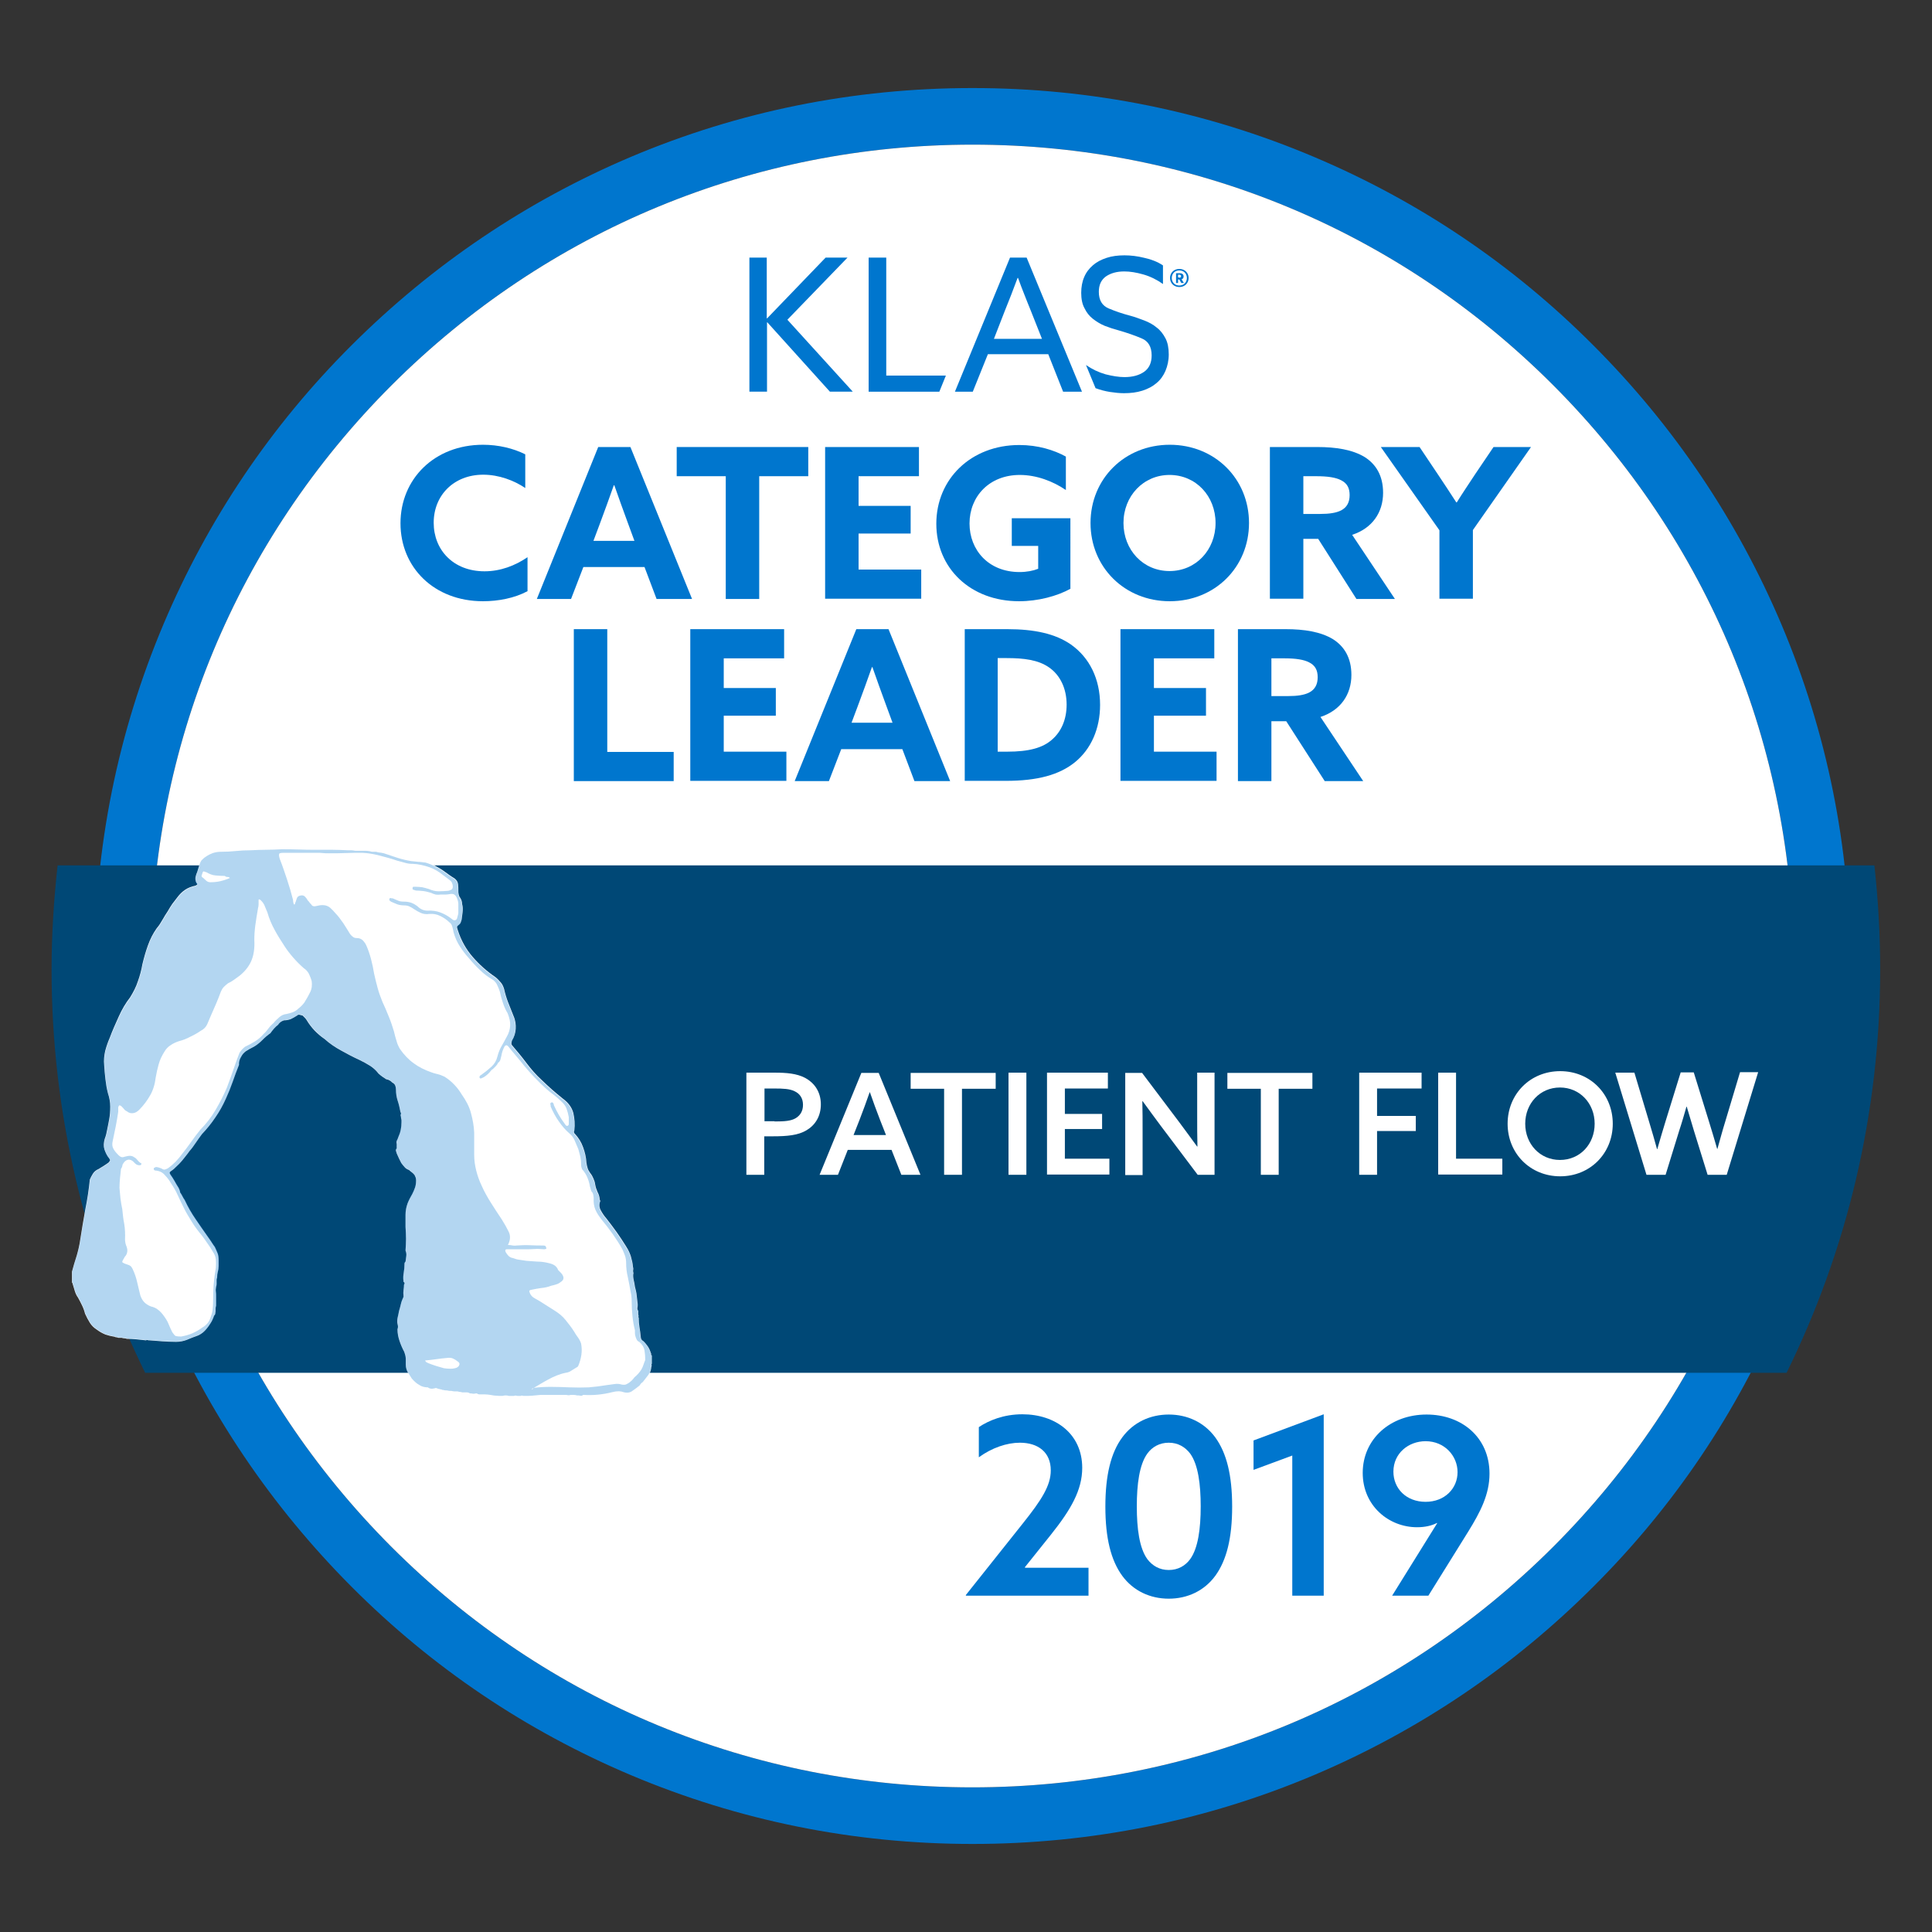 <?xml version="1.0" encoding="utf-8"?>
<!-- Generator: Adobe Illustrator 23.0.1, SVG Export Plug-In . SVG Version: 6.00 Build 0)  -->
<svg version="1.1" id="Layer_1" xmlns="http://www.w3.org/2000/svg" xmlns:xlink="http://www.w3.org/1999/xlink" x="0px" y="0px"
	 viewBox="0 0 768 768" style="enable-background:new 0 0 768 768;" xml:space="preserve">
<rect x="0" y="0" width="768" height="768" fill="#333333" stroke="none"/>
<style type="text/css">
	.st0{fill:none;stroke:#FF9E18;stroke-width:12.187;stroke-miterlimit:10;}
	.st1{fill:#F89C1F;}
	.st2{fill:#F89D20;}
	.st3{clip-path:url(#SVGID_4_);fill:#C4522F;}
	.st4{fill:#FFFFFF;}
	.st5{opacity:0.3;}
	.st6{clip-path:url(#SVGID_6_);fill:#C25131;}
	.st7{clip-path:url(#SVGID_10_);fill:#C4522F;}
	.st8{clip-path:url(#SVGID_12_);fill:#C25131;}
	.st9{clip-path:url(#SVGID_16_);fill:#C4522F;}
	.st10{clip-path:url(#SVGID_18_);fill:#C25131;}
	.st11{clip-path:url(#SVGID_22_);fill:#C4522F;}
	.st12{clip-path:url(#SVGID_24_);fill:#C25131;}
	.st13{clip-path:url(#SVGID_28_);fill:#C4522F;}
	.st14{clip-path:url(#SVGID_30_);fill:#C25131;}
	.st15{clip-path:url(#SVGID_34_);fill:#C4522F;}
	.st16{clip-path:url(#SVGID_36_);fill:#C25131;}
	.st17{clip-path:url(#SVGID_40_);fill:#C4522F;}
	.st18{clip-path:url(#SVGID_42_);fill:#C25131;}
	.st19{clip-path:url(#SVGID_46_);fill:#C4522F;}
	.st20{clip-path:url(#SVGID_48_);fill:#C25131;}
	.st21{clip-path:url(#SVGID_52_);fill:#C4522F;}
	.st22{clip-path:url(#SVGID_54_);fill:#C25131;}
	.st23{clip-path:url(#SVGID_58_);fill:#C4522F;}
	.st24{clip-path:url(#SVGID_60_);fill:#C25131;}
	.st25{clip-path:url(#SVGID_64_);fill:#C4522F;}
	.st26{clip-path:url(#SVGID_66_);fill:#C25131;}
	.st27{clip-path:url(#SVGID_70_);fill:#C4522F;}
	.st28{clip-path:url(#SVGID_72_);fill:#C25131;}
	.st29{clip-path:url(#SVGID_76_);fill:#C4522F;}
	.st30{clip-path:url(#SVGID_78_);fill:#C25131;}
	.st31{clip-path:url(#SVGID_82_);fill:#C4522F;}
	.st32{clip-path:url(#SVGID_84_);fill:#C25131;}
	.st33{clip-path:url(#SVGID_88_);fill:#C4522F;}
	.st34{clip-path:url(#SVGID_90_);fill:#C25131;}
	.st35{clip-path:url(#SVGID_94_);fill:#C4522F;}
	.st36{clip-path:url(#SVGID_96_);fill:#C25131;}
	.st37{clip-path:url(#SVGID_100_);fill:#C4522F;}
	.st38{clip-path:url(#SVGID_102_);fill:#C25131;}
	.st39{clip-path:url(#SVGID_106_);fill:#C4522F;}
	.st40{clip-path:url(#SVGID_108_);fill:#C25131;}
	.st41{clip-path:url(#SVGID_112_);fill:#C4522F;}
	.st42{clip-path:url(#SVGID_114_);fill:#C25131;}
	.st43{clip-path:url(#SVGID_118_);fill:#C4522F;}
	.st44{clip-path:url(#SVGID_120_);fill:#C25131;}
	.st45{clip-path:url(#SVGID_124_);fill:#C4522F;}
	.st46{clip-path:url(#SVGID_126_);fill:#C25131;}
	.st47{clip-path:url(#SVGID_130_);fill:#C4522F;}
	.st48{clip-path:url(#SVGID_132_);fill:#C25131;}
	.st49{clip-path:url(#SVGID_136_);fill:#C4522F;}
	.st50{clip-path:url(#SVGID_138_);fill:#C25131;}
	.st51{clip-path:url(#SVGID_142_);fill:#C4522F;}
	.st52{clip-path:url(#SVGID_144_);fill:#C25131;}
	.st53{clip-path:url(#SVGID_148_);fill:#C4522F;}
	.st54{clip-path:url(#SVGID_150_);fill:#C25131;}
	.st55{clip-path:url(#SVGID_154_);fill:#C4522F;}
	.st56{clip-path:url(#SVGID_156_);fill:#C25131;}
	.st57{clip-path:url(#SVGID_160_);fill:#C4522F;}
	.st58{clip-path:url(#SVGID_162_);fill:#C25131;}
	.st59{clip-path:url(#SVGID_166_);fill:#C4522F;}
	.st60{clip-path:url(#SVGID_168_);fill:#C25131;}
	.st61{clip-path:url(#SVGID_172_);fill:#C4522F;}
	.st62{clip-path:url(#SVGID_174_);fill:#C25131;}
	.st63{clip-path:url(#SVGID_178_);fill:#C4522F;}
	.st64{clip-path:url(#SVGID_180_);fill:#C25131;}
	.st65{clip-path:url(#SVGID_184_);fill:#C4522F;}
	.st66{clip-path:url(#SVGID_186_);fill:#C25131;}
	.st67{clip-path:url(#SVGID_190_);fill:#C4522F;}
	.st68{clip-path:url(#SVGID_192_);fill:#C25131;}
	.st69{clip-path:url(#SVGID_196_);fill:#C4522F;}
	.st70{clip-path:url(#SVGID_198_);fill:#C25131;}
	.st71{clip-path:url(#SVGID_202_);fill:#C4522F;}
	.st72{clip-path:url(#SVGID_204_);fill:#C25131;}
	.st73{clip-path:url(#SVGID_208_);fill:#C4522F;}
	.st74{clip-path:url(#SVGID_210_);fill:#C25131;}
	.st75{clip-path:url(#SVGID_214_);fill:#C4522F;}
	.st76{clip-path:url(#SVGID_216_);fill:#C25131;}
	.st77{clip-path:url(#SVGID_220_);fill:#C4522F;}
	.st78{clip-path:url(#SVGID_222_);fill:#C25131;}
	.st79{clip-path:url(#SVGID_226_);fill:#C4522F;}
	.st80{clip-path:url(#SVGID_228_);fill:#C25131;}
	.st81{clip-path:url(#SVGID_232_);fill:#C4522F;}
	.st82{clip-path:url(#SVGID_234_);fill:#C25131;}
	.st83{clip-path:url(#SVGID_238_);fill:#C4522F;}
	.st84{clip-path:url(#SVGID_240_);fill:#C25131;}
	.st85{clip-path:url(#SVGID_244_);fill:#C4522F;}
	.st86{clip-path:url(#SVGID_246_);fill:#C25131;}
	.st87{clip-path:url(#SVGID_250_);fill:#C4522F;}
	.st88{clip-path:url(#SVGID_252_);fill:#C25131;}
	.st89{clip-path:url(#SVGID_256_);fill:#C4522F;}
	.st90{clip-path:url(#SVGID_258_);fill:#C25131;}
	.st91{clip-path:url(#SVGID_262_);fill:#C4522F;}
	.st92{clip-path:url(#SVGID_264_);fill:#C25131;}
	.st93{clip-path:url(#SVGID_268_);fill:#C4522F;}
	.st94{clip-path:url(#SVGID_270_);fill:#C25131;}
	.st95{fill:#0076CE;}
	.st96{fill:#004876;}
	.st97{opacity:0.3;fill:#0076CE;}
</style>
<g>
	<g>
		<path class="st95" d="M386.6,733c-47.1,0-92.8-9.2-135.9-27.4c-41.6-17.6-78.9-42.7-110.9-74.8S82.6,561.4,65,519.9
			c-18.2-43-27.4-88.7-27.4-135.9s9.2-92.8,27.4-135.9c17.6-41.6,42.7-78.9,74.8-110.9S209.2,80,250.7,62.4
			c43-18.2,88.7-27.4,135.9-27.4s92.8,9.2,135.8,27.4c41.6,17.6,78.9,42.7,110.9,74.8c32,32,57.2,69.4,74.8,110.9
			c18.2,43,27.4,88.7,27.4,135.9s-9.2,92.8-27.4,135.9c-17.6,41.6-42.7,78.9-74.8,110.9c-32,32-69.4,57.2-110.9,74.8
			C479.4,723.8,433.7,733,386.6,733z M386.6,57.5c-87.2,0-169.2,34-230.9,95.6C94,214.8,60,296.8,60,384s34,169.2,95.6,230.9
			c61.7,61.7,143.7,95.6,230.9,95.6c87.2,0,169.2-34,230.9-95.6c61.7-61.7,95.6-143.7,95.6-230.9s-34-169.2-95.6-230.9
			C555.8,91.4,473.8,57.5,386.6,57.5z"/>
	</g>
	<g>
		<path class="st4" d="M386.6,57.5c-87.2,0-169.2,34-230.9,95.6C94,214.8,60,296.8,60,384s34,169.2,95.6,230.9
			c61.7,61.7,143.7,95.6,230.9,95.6c87.2,0,169.2-34,230.9-95.6c61.7-61.7,95.6-143.7,95.6-230.9s-34-169.2-95.6-230.9
			C555.8,91.4,473.8,57.5,386.6,57.5z"/>
	</g>
	<g>
		<path class="st96" d="M745.1,344H22.9c-1.5,13.6-2.4,27.4-2.4,41.4c0,57.5,13.4,111.9,37.2,160.3h652.5
			c23.8-48.3,37.2-102.7,37.2-160.3C747.4,371.4,746.6,357.6,745.1,344z"/>
	</g>
	<g>
		<g>
			<path class="st95" d="M304.8,102.4v24.1l0.1,0.1l23.3-24.2h8.7l-23.9,24.7l26,28.6h-9.1l-24.9-27.6l-0.1,0.1v27.5h-7v-53.3H304.8
				z M352.3,149.3v-46.9h-7v53.3h28.1l2.6-6.4H352.3z M408.1,102.4l22,53.3h-7.5l-5.9-14.9h-24l-6,14.9h-7.1l21.9-53.3H408.1z
				 M395.1,134.7h19.1l-4.4-11.1c-0.9-2.1-1.7-4.3-2.6-6.5c-0.9-2.2-1.7-4.4-2.5-6.6h-0.2c-0.8,2.2-1.7,4.4-2.5,6.6
				c-0.9,2.2-1.8,4.5-2.7,6.8L395.1,134.7z M440.7,122.6c-2.6-1.1-3.9-3.3-3.9-6.6c0-2.7,0.9-4.7,2.8-6.1c1.9-1.3,4.3-2,7.3-2
				c2.3,0,4.8,0.4,7.6,1.2c2.8,0.8,5.4,2.1,7.8,3.8v-7.4c-2.1-1.4-4.6-2.4-7.4-3c-2.8-0.7-5.4-1-7.9-1c-2.6,0-5,0.3-7.1,1
				c-2.1,0.7-3.9,1.6-5.4,2.9c-1.5,1.3-2.7,2.8-3.5,4.7c-0.8,1.8-1.2,4-1.2,6.3c0,2.4,0.4,4.5,1.3,6.1c0.8,1.7,1.9,3.1,3.3,4.2
				c1.4,1.1,3,2.1,4.7,2.8c1.8,0.7,3.6,1.3,5.5,1.8c3.5,1,6.6,2.1,9.2,3.2c2.7,1.1,4,3.4,4,6.8c0,2.9-1,5.1-3,6.5
				c-2,1.4-4.6,2.1-7.8,2.1c-2.2,0-4.7-0.4-7.5-1.1c-2.8-0.8-5.3-2-7.8-3.7l3.8,9.2c1.9,0.7,3.8,1.2,5.7,1.5c2,0.3,3.8,0.5,5.6,0.5
				c2.7,0,5.1-0.3,7.3-1c2.2-0.7,4.1-1.7,5.6-3c1.6-1.3,2.8-3,3.6-4.9c0.8-1.9,1.3-4.1,1.3-6.5c0-2.5-0.4-4.7-1.3-6.4
				c-0.9-1.7-2-3.2-3.5-4.3c-1.4-1.2-3.1-2.1-4.9-2.8c-1.9-0.7-3.7-1.4-5.6-1.9C446.2,124.7,443.3,123.7,440.7,122.6z"/>
		</g>
		<g>
			<path class="st95" d="M468.8,106.9c2.1,0,3.7,1.5,3.7,3.6c0,2.1-1.6,3.6-3.7,3.6s-3.7-1.5-3.7-3.6
				C465.1,108.4,466.7,106.9,468.8,106.9z M468.8,113.5c1.8,0,3-1.3,3-3s-1.2-3-3-3c-1.8,0-3,1.3-3,3S467,113.5,468.8,113.5z
				 M468.8,111.1h-0.5v1.4h-0.8v-3.9h1.5c0.8,0,1.5,0.4,1.5,1.3c0,0.6-0.3,1-0.8,1.1l0.9,1.5h-1L468.8,111.1z M468.8,110.4
				c0.4,0,0.7-0.2,0.7-0.6c0-0.4-0.3-0.6-0.7-0.6h-0.5v1.1H468.8z"/>
		</g>
	</g>
	<g>
		<defs>
			<circle id="SVGID_379_" cx="386.6" cy="384" r="337.8"/>
		</defs>
		<clipPath id="SVGID_2_">
			<use xlink:href="#SVGID_379_"  style="overflow:visible;"/>
		</clipPath>
	</g>
	<g>
		<path class="st95" d="M209.7,235c-5.2,2.8-11.7,4-17.7,4c-19.4,0-32.8-13.4-32.8-31c0-17.5,13.4-31.2,32.8-31.2
			c6.1,0,12,1.4,16.8,3.8V194c-4.4-3-10.5-5.3-16.7-5.3c-11.7,0-19.7,8.2-19.7,19.1c0,10.8,7.8,19.3,20.2,19.3
			c6.3,0,12.1-2.2,17.1-5.6V235z"/>
		<path class="st95" d="M237.8,177.7h12.8l24.5,60.4H261l-4.8-12.7h-24.3l-4.9,12.7h-13.6L237.8,177.7z M235.9,215h16.3l-2.5-6.8
			c-1.8-4.8-3.9-10.8-5.5-15.3H244c-1.6,4.6-3.8,10.6-5.7,15.7L235.9,215z"/>
		<path class="st95" d="M288.5,189.3H269v-11.6h52.3v11.6h-19.5v48.8h-13.3V189.3z"/>
		<path class="st95" d="M328,177.7h37.3v11.6h-24v11.8h20.7v11h-20.7v14.3h24.9v11.6H328V177.7z"/>
		<path class="st95" d="M425.6,234c-5.4,3-13,5-20.5,5c-19.3,0-32.9-13.1-32.9-30.8c0-17.8,13.8-31.3,33-31.3c7.4,0,13.8,2,18.5,4.6
			v13.3c-5.1-3.5-11.7-6-18.3-6c-12.2,0-20,8.6-20,19.3c0,10.5,7.5,19.3,19.9,19.3c2.8,0,5.4-0.5,7.4-1.3V217h-10.5v-11h23.3V234z"
			/>
		<path class="st95" d="M433.5,207.9c0-17.6,13.6-31.1,31.5-31.1c17.9,0,31.5,13.5,31.5,31.1c0,17.6-13.6,31.1-31.5,31.1
			C447.1,239,433.5,225.5,433.5,207.9z M483.2,207.9c0-10.7-7.8-19.1-18.3-19.1c-10.4,0-18.3,8.4-18.3,19.1
			c0,10.7,7.8,19.1,18.3,19.1C475.4,227,483.2,218.6,483.2,207.9z"/>
		<path class="st95" d="M504.8,177.7h18.9c7.2,0,13.9,1,18.8,4c4.4,2.8,7.3,7.3,7.3,14.2c0,7.8-4.3,14.1-12.3,16.7l17,25.5h-15.3
			L524,214.2h-5.9v23.8h-13.3V177.7z M524.8,204.3c3.6,0,6.3-0.4,8.3-1.4c2.3-1.2,3.4-3.2,3.4-6.1c0-2.8-1-4.7-3.4-5.9
			c-2.1-1.1-5.3-1.6-9.9-1.6h-5.1v15H524.8z"/>
		<path class="st95" d="M572.2,210.8l-23.3-33.1h15.4l7.3,10.9c2.3,3.4,4.9,7.4,7.3,11.1h0.2c2.3-3.7,4.8-7.4,7.3-11.2l7.3-10.8
			h14.9l-23.1,33v27.3h-13.3V210.8z"/>
		<path class="st95" d="M228.1,250.1h13.3v48.8h26.4v11.6h-39.7V250.1z"/>
		<path class="st95" d="M274.4,250.1h37.3v11.6h-24v11.8h20.7v11h-20.7v14.3h24.9v11.6h-38.2V250.1z"/>
		<path class="st95" d="M340.4,250.1h12.8l24.5,60.4h-14.2l-4.8-12.7h-24.3l-4.9,12.7h-13.6L340.4,250.1z M338.5,287.3h16.3
			l-2.5-6.8c-1.8-4.8-3.9-10.8-5.5-15.3h-0.2c-1.6,4.6-3.8,10.6-5.7,15.7L338.5,287.3z"/>
		<path class="st95" d="M383.5,250.1h16.9c10.8,0,19.1,1.8,25.3,6.1c7.4,5.2,11.6,13.7,11.6,24c0,9.5-3.6,17.6-10,22.8
			c-6.2,5-14.8,7.4-27.5,7.4h-16.3V250.1z M400.4,298.8c8.6,0,14.1-1.5,17.8-4.8c3.6-3.1,5.8-7.9,5.8-13.9c0-6.3-2.5-11.7-7-14.8
			c-4.3-3-10-3.7-16.8-3.7h-3.6v37.2H400.4z"/>
		<path class="st95" d="M445.4,250.1h37.3v11.6h-24v11.8h20.7v11h-20.7v14.3h24.9v11.6h-38.2V250.1z"/>
		<path class="st95" d="M492.2,250.1h18.9c7.2,0,13.9,1,18.8,4c4.4,2.8,7.3,7.3,7.3,14.2c0,7.8-4.3,14.1-12.3,16.7l17,25.5h-15.3
			l-15.3-23.8h-5.9v23.8h-13.3V250.1z M512.1,276.7c3.6,0,6.3-0.4,8.3-1.4c2.3-1.2,3.4-3.2,3.4-6.1c0-2.8-1-4.7-3.4-5.9
			c-2.1-1.1-5.3-1.6-9.9-1.6h-5.1v15H512.1z"/>
	</g>
	<g>
		<defs>
			<circle id="SVGID_381_" cx="385.3" cy="382.8" r="328.5"/>
		</defs>
		<clipPath id="SVGID_4_">
			<use xlink:href="#SVGID_381_"  style="overflow:visible;"/>
		</clipPath>
	</g>
	<g>
		<path class="st4" d="M258.8,538.3c0.1-0.2,0-0.4-0.1-0.5c-0.3-1-0.7-1.9-1.2-2.6c-0.5-0.7-1.1-1.5-1.9-2.2
			c-0.3-0.1-0.5-0.4-0.7-0.7c-0.1-0.3-0.2-0.6-0.2-0.9c-0.1-1.3-0.3-2.6-0.5-3.8c-0.2-1.2-0.3-2.5-0.3-3.8c-0.1-0.1-0.2-0.3-0.1-0.5
			c0.1-0.2,0-0.5-0.1-0.8c0-0.1,0-0.4,0-0.7c0-0.3,0-0.5,0-0.7c-0.3-0.4-0.4-0.9-0.3-1.3c0.1-0.4,0.1-0.9,0.1-1.3
			c-0.1-1.2-0.3-2.3-0.4-3.5c-0.1-1.2-0.4-2.3-0.7-3.5c-0.1-0.9-0.3-1.8-0.5-2.7c-0.2-0.9-0.3-1.9-0.1-2.7c-0.1-0.4-0.2-0.9-0.1-1.3
			c0.1-0.4,0-0.9-0.1-1.3c-0.1-1.3-0.4-2.6-0.8-4c-0.4-1.3-1-2.6-1.9-4c-1.2-1.9-2.4-3.8-3.7-5.6c-1.3-1.8-2.7-3.7-4.2-5.6
			c-0.9-1-1.6-2.1-2.2-3.2c-0.6-1.1-0.7-2.3-0.2-3.6c0-0.1,0-0.3-0.1-0.4c-0.1-0.1-0.1-0.3-0.1-0.4c-0.1-1-0.4-2-0.9-2.9
			c-0.4-0.9-0.7-1.8-0.9-2.9c-0.1-0.9-0.4-1.7-0.7-2.4c-0.3-0.7-0.7-1.5-1.3-2.2c-0.4-0.6-0.8-1.2-1-1.9c-0.2-0.7-0.4-1.4-0.5-2.3
			c-0.1-2-0.6-4.1-1.3-6c-0.7-2-1.8-3.8-3.3-5.4c-0.1-0.1-0.3-0.3-0.3-0.5c-0.1-0.2,0-0.5,0.1-0.8c0.3-2.5,0.1-4.8-0.4-7
			c-0.6-2.2-2-4.1-4.2-5.7c-1.5-1.2-2.9-2.4-4.3-3.6c-1.4-1.2-2.7-2.5-4.1-3.8c-2.2-2-4.2-4.3-6-6.7c-1.8-2.4-3.7-4.7-5.6-6.9
			c-0.3-0.3-0.4-0.6-0.4-0.9c0-0.3,0.1-0.7,0.2-1.1c0.9-1.5,1.4-3,1.5-4.7c0.1-1.7-0.1-3.4-0.9-5.2c-0.7-1.8-1.4-3.5-2.1-5.3
			c-0.7-1.8-1.2-3.5-1.6-5.3c-0.3-1-0.7-1.9-1.3-2.6c-0.6-0.7-1.3-1.5-2.2-2.2c-3.4-2.3-6.4-5-9-8c-2.6-3-4.6-6.5-5.9-10.6
			c-0.1-0.4-0.3-0.8-0.3-1.1c-0.1-0.3,0.1-0.6,0.5-0.9c0.4-0.3,0.7-0.6,0.9-1c0.1-0.4,0.3-0.8,0.4-1.2c0.1-1,0.3-2,0.4-3.1
			c0.1-1,0.1-2-0.2-3.1c0-0.6-0.1-1.1-0.3-1.6c-0.2-0.5-0.5-1-0.8-1.4c-0.1-0.4-0.3-0.8-0.3-1.1c-0.1-0.3-0.1-0.7-0.1-1.1
			c0-0.9,0-1.8-0.1-2.6c-0.1-0.9-0.5-1.7-1.4-2.4c-0.7-0.4-1.4-0.9-2-1.3c-0.6-0.4-1.2-0.9-1.8-1.3c-1.2-0.9-2.4-1.6-3.7-2.3
			c-1.3-0.7-2.6-1.2-4-1.6c-1-0.1-2-0.3-2.9-0.3c-0.9-0.1-1.8-0.2-2.9-0.3c-1.8-0.3-3.5-0.7-5.4-1.3c-1.8-0.6-3.6-1.2-5.4-1.8
			c-0.6-0.1-1.2-0.3-1.8-0.3c-0.6-0.1-1-0.2-1.3-0.3c-0.1,0-0.3,0-0.3,0c-0.1,0-0.2,0-0.3,0c-0.3,0-0.6,0-0.9,0
			c-0.3,0-0.6-0.1-0.9-0.2c-0.6-0.1-1.2-0.2-1.8-0.2c-0.6,0-1.2,0-1.8,0c-0.3,0-0.5,0-0.8,0c-0.2,0-0.4,0-0.5,0c-0.1,0-0.3,0-0.5,0
			c-0.2,0-0.4,0-0.5,0c-0.6-0.1-1.1-0.2-1.6-0.2c-0.5,0-1,0-1.4,0c-2.2-0.1-4.3-0.2-6.4-0.2c-2.1,0-4.1,0-6.1,0
			c-2.3,0-4.6,0-6.9-0.1c-2.3-0.1-4.6-0.1-6.9-0.1c-1.9,0.1-3.9,0.2-6,0.2c-2.1,0-4.2,0.1-6.3,0.2c-2.1,0-4,0.1-5.9,0.3
			c-1.9,0.2-3.9,0.3-5.9,0.3c-1.2,0-2.2,0.2-3.2,0.5c-1,0.4-1.9,0.8-2.7,1.4c-0.7,0.4-1.3,1-1.8,1.5c-0.4,0.6-0.7,1.3-0.9,2.2
			c-0.1,0.4-0.3,0.9-0.4,1.3c-0.1,0.4-0.3,0.9-0.4,1.3c-0.3,0.6-0.5,1.3-0.7,2.1c-0.1,0.8,0,1.6,0.4,2.3c0.3,0.3,0.4,0.5,0.2,0.7
			c-0.1,0.1-0.4,0.3-0.7,0.4c-1.5,0.3-2.8,0.8-4,1.6c-1.2,0.8-2.2,1.8-3.1,3c-0.7,0.9-1.4,1.8-2,2.6c-0.6,0.9-1.2,1.8-1.8,2.9
			c-0.7,1-1.4,2.2-2.1,3.4c-0.7,1.2-1.4,2.4-2.3,3.4c-1.5,2.1-2.6,4.3-3.5,6.8c-0.9,2.5-1.6,5-2.2,7.5c-0.4,2.3-1,4.6-1.8,6.8
			c-0.7,2.2-1.8,4.3-3.1,6.4c-1.8,2.3-3.3,4.9-4.5,7.6c-1.2,2.7-2.5,5.5-3.6,8.5c-0.7,1.6-1.3,3.3-1.8,5.2c-0.4,1.8-0.6,3.7-0.4,5.6
			c0.1,1.9,0.3,3.8,0.5,5.6c0.2,1.8,0.5,3.7,1,5.6c0.6,1.8,0.9,3.5,0.9,5.3c0,1.8-0.1,3.4-0.4,5c-0.3,1.5-0.5,2.8-0.8,4.1
			c-0.2,1.2-0.5,2.5-1,3.8c-0.4,1.5-0.5,2.8-0.1,4.1c0.4,1.2,1,2.5,1.9,3.6c0.3,0.4,0.4,0.7,0.3,0.9c-0.1,0.1-0.3,0.4-0.5,0.7
			c-0.6,0.4-1.2,0.9-1.9,1.3c-0.7,0.4-1.4,0.9-2.1,1.3c-1,0.4-1.8,1.1-2.3,1.9c-0.5,0.8-0.9,1.6-1.2,2.3c-0.4,4-1,7.9-1.8,11.9
			c-0.7,4-1.4,7.9-2,11.9c-0.3,2.2-0.8,4.3-1.4,6.4c-0.7,2.1-1.3,4.2-1.9,6.4v4.2c0,0.1,0,0.2,0.1,0.2c0.1,0,0.1,0.1,0.1,0.2
			c0.3,1,0.6,2,0.9,3c0.3,1,0.7,1.9,1.3,2.7c0.6,1,1.1,2.1,1.6,3.1c0.5,1,0.9,2.1,1.2,3.3c0.6,1.3,1.2,2.5,1.9,3.6
			c0.7,1.1,1.6,2,2.7,2.7c1.2,0.9,2.3,1.5,3.5,2c1.2,0.4,2.4,0.7,3.7,0.9c0.1,0.1,0.4,0.2,0.7,0.2c0.3,0,0.5,0.1,0.7,0.2
			c0.1,0,0.4,0,0.7,0c0.3,0,0.5,0,0.7,0c0.3,0.1,0.6,0.2,1,0.2c0.4,0,0.7,0.1,1,0.2c1.3,0,2.6,0.1,3.8,0.2c1.2,0.1,2.5,0.3,3.8,0.4
			c0.3-0.1,0.5-0.2,0.7-0.1c0.1,0.1,0.4,0.1,0.7,0.1c1.8,0.1,3.5,0.3,5.2,0.4c1.7,0.1,3.5,0.2,5.4,0.2c1.6,0,3-0.3,4.3-0.8
			c1.2-0.5,2.6-1.1,4.1-1.6c0.4-0.1,0.9-0.4,1.4-0.7c0.5-0.3,1-0.7,1.4-1.1c0.9-0.9,1.6-1.8,2.3-2.9c0.7-1,1.2-2.1,1.6-3.3
			c0.3-0.3,0.5-0.6,0.5-1c0.1-0.4,0.1-0.7,0.1-1c0-0.3,0-0.6,0-0.9c0-0.3,0.1-0.7,0.2-1.1c0-0.6,0-1.2,0-1.9c0-0.7,0-1.3,0-1.9
			c0-0.6,0-1.2-0.1-1.8c-0.1-0.6,0-1.2,0.1-1.8c0.1-0.4,0.2-0.8,0.2-1.2c0-0.4,0-0.8,0-1.2c0-0.1,0-0.3,0-0.5c0-0.2,0.1-0.5,0.2-0.8
			c0-0.9,0.1-1.7,0.3-2.4c0.2-0.7,0.3-1.5,0.3-2.2c0-0.4,0-0.9,0-1.3c0-0.4,0-0.8,0-1.1c0-1-0.1-1.9-0.4-2.7
			c-0.3-0.8-0.7-1.6-1.1-2.5c-0.4-0.6-0.9-1.2-1.3-1.9c-0.4-0.7-0.9-1.3-1.3-1.9c-1.8-2.5-3.4-4.9-5-7.2c-1.6-2.3-3.1-4.9-4.4-7.7
			c-0.3-0.4-0.6-0.9-0.9-1.5c-0.3-0.6-0.6-1.1-0.9-1.5c0-0.3-0.1-0.6-0.2-0.9c-0.1-0.3-0.3-0.6-0.4-0.9c-0.6-0.9-1.1-1.8-1.6-2.7
			c-0.5-0.9-1.1-1.8-1.6-2.5c-0.3-0.4-0.4-0.8-0.3-1c0.1-0.2,0.3-0.4,0.5-0.5c0.1-0.1,0.4-0.3,0.7-0.5c0.3-0.2,0.6-0.5,0.9-0.8
			c1-0.9,2-1.9,3-3.1c0.9-1.2,1.9-2.3,2.7-3.5c0.9-1,1.7-2.1,2.5-3.3c0.8-1.2,1.6-2.3,2.5-3.5c1.9-2,3.7-4.2,5.3-6.6
			c1.6-2.3,3-4.8,4.2-7.5c1-2.2,1.9-4.4,2.7-6.7c0.8-2.3,1.6-4.5,2.5-6.7c0-0.1,0-0.3,0-0.4c0-0.1,0-0.3,0-0.4
			c0.1-0.9,0.4-1.7,0.9-2.5c0.4-0.8,1-1.5,1.8-2.1c0.4-0.3,0.9-0.5,1.3-0.8c0.4-0.2,0.9-0.5,1.5-0.8c1.2-0.6,2.2-1.4,3.2-2.3
			c0.9-0.9,1.9-1.9,3-2.7c0.1-0.1,0.3-0.3,0.4-0.3c0.1-0.1,0.3-0.2,0.4-0.3c0.4-0.6,0.9-1.2,1.4-1.8c0.5-0.6,1.1-1.1,1.6-1.5
			c0.3-0.4,0.6-0.8,1-1.1c0.4-0.3,0.8-0.5,1.4-0.7c1,0,1.9-0.2,2.7-0.5c0.8-0.4,1.6-0.8,2.5-1.4c0.3-0.3,0.6-0.4,1-0.3
			c0.4,0.1,0.8,0.2,1.2,0.3c0.3,0.3,0.6,0.6,0.9,0.9c0.3,0.3,0.5,0.6,0.7,0.9c0.9,1.5,1.9,2.8,3.1,4.1c1.2,1.2,2.5,2.4,4,3.4
			c2,1.8,4.2,3.3,6.6,4.6c2.3,1.3,4.8,2.6,7.2,3.7c1.5,0.7,2.9,1.5,4.2,2.3c1.3,0.8,2.5,1.9,3.5,3.2c0.4,0.4,1,0.8,1.5,1.2
			c0.6,0.4,1.1,0.7,1.5,1c0.6,0.1,1.1,0.3,1.4,0.5c0.4,0.2,0.7,0.5,1,0.8c0.6,0.3,1,0.7,1.2,1.2c0.2,0.5,0.3,1.1,0.3,1.6
			c0,1.5,0.2,3,0.7,4.5s0.8,3,1.1,4.5c0.1,0.1,0.2,0.3,0.2,0.4v0.2c-0.1,0.3-0.2,0.6-0.1,0.9c0.1,0.3,0.1,0.5,0.1,0.7
			c0.1,0.4,0.2,0.8,0.2,1s0,0.5,0,0.8c0,1-0.1,2-0.3,3c-0.2,1-0.5,1.9-1,3c-0.1,0.4-0.3,0.8-0.5,1.2c-0.2,0.4-0.3,0.8-0.1,1.4
			c0,0.3,0,0.5,0,0.8c0,0.2,0,0.5,0,1c-0.3,0.3-0.4,0.6-0.3,1c0.1,0.4,0.2,0.7,0.3,1c0.3,0.7,0.6,1.4,0.9,2c0.3,0.6,0.6,1.2,0.9,1.8
			c0.4,0.6,0.9,1.1,1.3,1.6c0.4,0.5,1,0.9,1.8,1.2c0.3,0.3,0.7,0.6,1.1,0.9c0.4,0.3,0.8,0.7,1.1,1.1c0.1,0.3,0.3,0.6,0.4,0.9
			c0.1,0.3,0.2,0.7,0.2,1.1c0,1-0.1,2-0.4,2.9c-0.3,0.9-0.7,1.8-1.1,2.6c-0.7,1.2-1.4,2.5-1.9,3.8c-0.5,1.4-0.8,2.9-0.8,4.5
			c0,0.1,0,0.3,0,0.4c0,0.6,0,1.2,0,1.8c0,0.6,0,1.2,0,1.8c0,0.1,0,0.3,0,0.4c0,0.1,0,0.3,0,0.4c0.1,1.6,0.2,3.2,0.2,4.7
			c0,1.5-0.1,3.1-0.2,4.7c0.3,0.7,0.4,1.5,0.3,2.2c-0.1,0.7-0.2,1.5-0.3,2.2c-0.1,0.1-0.3,0.3-0.3,0.4c-0.1,0.1-0.1,0.3-0.1,0.4
			c0,1.2-0.1,2.3-0.3,3.5c-0.2,1.2-0.3,2.3-0.1,3.5c0,0.1,0,0.3,0.1,0.3c0.1,0.1,0.2,0.2,0.3,0.3v0.4c-0.1,0.1-0.2,0.3-0.2,0.4
			c0,0.7-0.1,1.5-0.2,2.2c-0.1,0.7-0.1,1.5,0,2.2c0,0.1,0,0.3,0,0.4c-0.4,0.9-0.8,1.8-1,2.7c-0.2,1-0.5,1.9-0.8,3
			c-0.1,0.7-0.3,1.5-0.5,2.4c-0.2,0.9-0.3,1.8-0.1,2.6c0.1,0.4,0.2,0.8,0.2,1.2c0,0.4-0.1,0.7-0.2,1c0,1.6,0.3,3.1,0.8,4.6
			c0.5,1.5,1.1,2.9,1.9,4.4c0.1,0.4,0.3,0.9,0.4,1.3c0.1,0.4,0.2,1,0.2,1.5c0,0.4,0,0.8,0,1.1c0,0.3,0,0.7,0,1.1
			c0,1.2,0.3,2.2,0.8,3.1c0.5,0.9,1.1,1.8,1.6,2.6c0.9,1,1.8,1.9,2.9,2.5c1,0.7,2.2,1,3.5,1c0.1,0,0.2,0.1,0.2,0.2
			c0.3,0.1,0.6,0.3,1,0.3c0.4,0.1,0.8,0,1.4-0.1c0.3-0.1,0.5-0.2,0.8-0.1c0.2,0.1,0.5,0.2,0.8,0.3h0.2c0.3,0.1,0.5,0.2,0.8,0.2
			c0.2,0,0.4,0.1,0.5,0.2c0.1,0,0.4,0,0.7,0.1c0.3,0.1,0.5,0.1,0.7,0.1c0.3,0,0.6,0,0.9,0.1c0.3,0.1,0.6,0.1,0.9,0.1
			c0.3,0,0.6,0,0.9,0.1c0.3,0.1,0.6,0.1,0.9,0.1c0.3,0,0.6,0,0.9,0c0.3,0,0.6,0.1,0.9,0.2c0.3,0,0.5,0,0.8,0.1
			c0.2,0.1,0.5,0.1,0.8,0.1c0.4,0,0.9,0,1.3,0c0.4,0,0.9,0.1,1.3,0.4c0.3,0,0.7,0,1.1,0.1c0.4,0.1,0.9,0,1.3-0.1c0.1,0,0.3,0,0.4,0
			c0.1,0.1,0.3,0.3,0.5,0.3c0.2,0.1,0.5,0.1,0.8,0.1c0.6,0,1.2,0,1.9,0c0.7,0,1.4,0.1,2.1,0.2c0.7,0.1,1.5,0.3,2.3,0.3
			c0.8,0.1,1.6,0.1,2.5,0.1c0.4-0.1,0.9-0.2,1.3-0.2s0.9,0.1,1.3,0.2c0.3,0,0.6,0,1,0c0.4,0,0.7,0,1,0c0.3-0.1,0.6-0.2,0.9-0.1
			c0.3,0.1,0.5,0.1,0.7,0.1c0.1,0,0.3,0,0.5,0c0.2,0,0.4,0,0.5,0c0.3-0.1,0.5-0.2,0.8-0.1c0.2,0.1,0.5,0.1,0.8,0.1c1,0,2,0,3.1-0.1
			c1-0.1,2.1-0.2,3.3-0.3c0.1,0,0.3,0,0.5,0c0.2,0,0.4,0,0.5,0c0.3,0,0.5,0,0.7,0c0.1,0,0.4,0,0.7,0c0.1,0,0.3,0,0.5,0
			c0.2,0,0.4,0,0.5,0c0.1,0,0.3,0,0.5,0c0.2,0,0.5,0,0.8,0c0.1,0,0.4,0,0.7,0c0.3,0,0.6,0,0.9,0c0.1,0,0.4,0,0.8,0
			c0.4,0,0.6,0,0.8,0c0.3,0,0.6,0,0.9,0c0.3,0,0.6,0,0.9,0c0.3,0,0.7,0,1.1,0.1c0.4,0.1,0.8,0,1.1-0.1c0.3,0,0.7,0,1.2,0
			c0.5,0,1,0.1,1.4,0.2c0.4,0,0.9,0,1.3,0.1c0.4,0.1,0.8,0,1.1-0.3c2,0.1,4,0.1,5.9-0.1c1.9-0.2,3.8-0.5,5.7-1
			c0.6-0.1,1.2-0.3,1.9-0.3c0.7-0.1,1.3,0,1.9,0.1c1.6,0.6,2.9,0.5,4-0.1c1-0.7,2-1.4,3.1-2.3c0.1-0.1,0.3-0.4,0.5-0.7
			c0.2-0.3,0.5-0.5,0.8-0.7c0.7-0.9,1.4-1.8,2.1-2.7c0.7-1,1.1-2.1,1.2-3.4c0.1-0.3,0.2-0.5,0.1-0.8c-0.1-0.2,0-0.4,0.1-0.5
			c0-0.4,0-0.9,0-1.5c0-0.6,0-1.2,0-1.8C258.8,538.7,258.8,538.5,258.8,538.3z"/>
		<path class="st97" d="M258.7,538.3c0.1-0.2,0-0.4-0.1-0.5c-0.3-1-0.7-1.9-1.2-2.6c-0.5-0.7-1.1-1.5-1.9-2.2
			c-0.3-0.1-0.5-0.4-0.7-0.7c-0.1-0.3-0.2-0.6-0.2-0.9c-0.1-1.3-0.3-2.6-0.5-3.8c-0.2-1.2-0.3-2.5-0.3-3.8c-0.1-0.1-0.2-0.3-0.1-0.5
			c0.1-0.2,0-0.5-0.1-0.8c0-0.1,0-0.4,0-0.7c0-0.3,0-0.5,0-0.7c-0.3-0.4-0.4-0.9-0.3-1.3c0.1-0.4,0.1-0.9,0.1-1.3
			c-0.1-1.2-0.3-2.3-0.4-3.5c-0.1-1.2-0.4-2.3-0.7-3.5c-0.1-0.9-0.3-1.8-0.5-2.7c-0.2-0.9-0.3-1.9-0.1-2.7c-0.1-0.4-0.2-0.9-0.1-1.3
			c0.1-0.4,0-0.9-0.1-1.3c-0.1-1.3-0.4-2.6-0.8-3.9c-0.4-1.3-1-2.6-1.9-3.9c-1.2-1.9-2.4-3.8-3.7-5.6c-1.3-1.8-2.7-3.7-4.2-5.6
			c-0.9-1-1.6-2.1-2.2-3.2c-0.6-1.1-0.7-2.3-0.2-3.6c0-0.1,0-0.3-0.1-0.4c-0.1-0.1-0.1-0.3-0.1-0.4c-0.1-1-0.4-2-0.9-2.9
			s-0.7-1.8-0.9-2.9c-0.1-0.9-0.4-1.7-0.7-2.4c-0.3-0.7-0.7-1.5-1.3-2.2c-0.4-0.6-0.8-1.2-1-1.9c-0.2-0.7-0.4-1.4-0.5-2.3
			c-0.1-2-0.6-4.1-1.3-6c-0.7-2-1.8-3.8-3.3-5.4c-0.1-0.1-0.3-0.3-0.3-0.5c-0.1-0.2,0-0.5,0.1-0.8c0.3-2.5,0.1-4.8-0.4-7
			c-0.6-2.2-2-4.1-4.2-5.7c-1.5-1.2-2.9-2.4-4.3-3.6c-1.4-1.2-2.7-2.5-4.1-3.8c-2.2-2-4.2-4.3-6-6.7c-1.8-2.4-3.7-4.7-5.6-6.9
			c-0.3-0.3-0.4-0.6-0.4-0.9c0-0.3,0.1-0.7,0.2-1.1c0.9-1.5,1.4-3,1.5-4.7c0.1-1.7-0.1-3.4-0.9-5.2c-0.7-1.8-1.4-3.5-2.1-5.3
			c-0.7-1.8-1.2-3.5-1.6-5.3c-0.3-1-0.7-1.9-1.3-2.6c-0.6-0.7-1.3-1.5-2.2-2.2c-3.4-2.3-6.4-5-9-8c-2.6-3-4.6-6.5-5.9-10.6
			c-0.1-0.4-0.3-0.8-0.3-1.1c-0.1-0.3,0.1-0.6,0.5-0.9c0.4-0.3,0.7-0.6,0.9-1c0.1-0.4,0.3-0.8,0.4-1.2c0.1-1,0.3-2,0.4-3.1
			c0.1-1,0.1-2-0.2-3.1c0-0.6-0.1-1.1-0.3-1.6c-0.2-0.5-0.5-1-0.8-1.4c-0.1-0.4-0.3-0.8-0.3-1.1c-0.1-0.3-0.1-0.7-0.1-1.1
			c0-0.9,0-1.8-0.1-2.6c-0.1-0.9-0.5-1.7-1.4-2.4c-0.7-0.4-1.4-0.9-2-1.3c-0.6-0.4-1.2-0.9-1.8-1.3c-1.2-0.9-2.4-1.6-3.7-2.3
			c-1.3-0.7-2.6-1.2-3.9-1.6c-1-0.1-2-0.3-2.9-0.3c-0.9-0.1-1.8-0.2-2.9-0.3c-1.8-0.3-3.5-0.7-5.4-1.3c-1.8-0.6-3.6-1.2-5.4-1.8
			c-0.6-0.1-1.2-0.3-1.8-0.3c-0.6-0.1-1-0.2-1.3-0.3c-0.1,0-0.3,0-0.3,0c-0.1,0-0.2,0-0.3,0c-0.3,0-0.6,0-0.9,0
			c-0.3,0-0.6-0.1-0.9-0.2c-0.6-0.1-1.2-0.2-1.8-0.2c-0.6,0-1.2,0-1.8,0c-0.3,0-0.5,0-0.8,0c-0.2,0-0.4,0-0.5,0c-0.1,0-0.3,0-0.5,0
			s-0.4,0-0.5,0c-0.6-0.1-1.1-0.2-1.6-0.2c-0.5,0-1,0-1.4,0c-2.2-0.1-4.3-0.2-6.4-0.2c-2,0-4.1,0-6.1,0c-2.3,0-4.6,0-6.9-0.1
			c-2.3-0.1-4.6-0.1-6.9-0.1c-1.9,0.1-3.9,0.2-6,0.2c-2.1,0-4.2,0.1-6.3,0.2c-2,0-4,0.1-5.9,0.3c-1.9,0.2-3.9,0.3-5.9,0.3
			c-1.2,0-2.2,0.2-3.2,0.5c-1,0.4-1.9,0.8-2.7,1.4c-0.7,0.4-1.3,1-1.8,1.5c-0.4,0.6-0.7,1.3-0.9,2.2c-0.1,0.4-0.3,0.9-0.4,1.3
			c-0.1,0.4-0.3,0.9-0.4,1.3c-0.3,0.6-0.5,1.3-0.7,2.1c-0.1,0.8,0,1.6,0.4,2.3c0.3,0.3,0.4,0.5,0.2,0.7c-0.1,0.1-0.4,0.3-0.7,0.4
			c-1.5,0.3-2.8,0.8-3.9,1.6c-1.2,0.8-2.2,1.8-3.1,3c-0.7,0.9-1.4,1.8-2,2.6c-0.6,0.9-1.2,1.8-1.8,2.9c-0.7,1-1.4,2.2-2.1,3.4
			c-0.7,1.2-1.4,2.4-2.3,3.4c-1.5,2-2.6,4.3-3.5,6.8c-0.9,2.5-1.6,5-2.2,7.5c-0.4,2.3-1,4.6-1.8,6.8c-0.7,2.2-1.8,4.3-3.1,6.4
			c-1.8,2.3-3.3,4.9-4.5,7.6c-1.2,2.7-2.5,5.5-3.6,8.4c-0.7,1.6-1.3,3.3-1.8,5.2c-0.4,1.8-0.6,3.7-0.4,5.6c0.1,1.9,0.3,3.8,0.5,5.6
			c0.2,1.8,0.5,3.7,1,5.6c0.6,1.8,0.9,3.5,0.9,5.3c0,1.8-0.1,3.4-0.4,5c-0.3,1.5-0.5,2.8-0.8,4.1c-0.2,1.2-0.5,2.5-1,3.8
			c-0.4,1.5-0.5,2.8-0.1,4.1c0.4,1.2,1,2.5,1.9,3.6c0.3,0.4,0.4,0.7,0.3,0.9c-0.1,0.1-0.3,0.4-0.5,0.7c-0.6,0.4-1.2,0.9-1.9,1.3
			c-0.7,0.4-1.4,0.9-2.1,1.3c-1,0.4-1.8,1.1-2.3,1.9c-0.5,0.8-0.9,1.6-1.2,2.3c-0.4,3.9-1,7.9-1.8,11.8c-0.7,3.9-1.4,7.9-2,11.8
			c-0.3,2.2-0.8,4.3-1.4,6.4c-0.7,2-1.3,4.2-1.9,6.4v4.2c0,0.1,0,0.2,0.1,0.2c0.1,0,0.1,0.1,0.1,0.2c0.3,1,0.6,2,0.9,3
			c0.3,1,0.7,1.9,1.3,2.7c0.6,1,1.1,2,1.6,3.1c0.5,1,0.9,2.1,1.2,3.3c0.6,1.3,1.2,2.5,1.9,3.6c0.7,1.1,1.6,2,2.7,2.7
			c1.2,0.9,2.3,1.5,3.5,2c1.2,0.4,2.4,0.7,3.7,0.9c0.1,0.1,0.4,0.2,0.7,0.2c0.3,0,0.5,0.1,0.7,0.2c0.1,0,0.4,0,0.7,0
			c0.3,0,0.5,0,0.7,0c0.3,0.1,0.6,0.2,1,0.2c0.4,0,0.7,0.1,1,0.2c1.3,0,2.6,0.1,3.8,0.2c1.2,0.1,2.5,0.3,3.8,0.4
			c0.3-0.1,0.5-0.2,0.7-0.1c0.1,0.1,0.4,0.1,0.7,0.1c1.8,0.1,3.5,0.3,5.2,0.4c1.7,0.1,3.5,0.2,5.4,0.2c1.6,0,3-0.3,4.3-0.8
			c1.2-0.5,2.6-1.1,4.1-1.6c0.4-0.1,0.9-0.4,1.4-0.7c0.5-0.3,1-0.7,1.4-1.1c0.9-0.9,1.6-1.8,2.3-2.9c0.7-1,1.2-2.1,1.6-3.3
			c0.3-0.3,0.5-0.6,0.5-1c0.1-0.4,0.1-0.7,0.1-1c0-0.3,0-0.6,0-0.9c0-0.3,0.1-0.7,0.2-1.1c0-0.6,0-1.2,0-1.9c0-0.7,0-1.3,0-1.9
			c0-0.6,0-1.2-0.1-1.8c-0.1-0.6,0-1.2,0.1-1.8c0.1-0.4,0.2-0.8,0.2-1.2c0-0.4,0-0.8,0-1.2c0-0.1,0-0.3,0-0.5c0-0.2,0.1-0.5,0.2-0.8
			c0-0.9,0.1-1.7,0.3-2.4c0.2-0.7,0.3-1.5,0.3-2.2c0-0.4,0-0.9,0-1.3c0-0.4,0-0.8,0-1.1c0-1-0.1-1.9-0.4-2.7
			c-0.3-0.8-0.7-1.6-1.1-2.5c-0.4-0.6-0.9-1.2-1.3-1.9c-0.4-0.7-0.9-1.3-1.3-1.9c-1.8-2.5-3.4-4.9-5-7.2c-1.6-2.3-3.1-4.9-4.4-7.7
			c-0.3-0.4-0.6-0.9-0.9-1.5c-0.3-0.6-0.6-1.1-0.9-1.5c0-0.3-0.1-0.6-0.2-0.9c-0.1-0.3-0.3-0.6-0.4-0.9c-0.6-0.9-1.1-1.8-1.6-2.7
			c-0.5-0.9-1.1-1.8-1.6-2.5c-0.3-0.4-0.4-0.8-0.3-1c0.1-0.2,0.3-0.4,0.5-0.5c0.1-0.1,0.4-0.3,0.7-0.5c0.3-0.2,0.6-0.5,0.9-0.8
			c1-0.9,2-1.9,3-3.1c0.9-1.2,1.9-2.3,2.7-3.5c0.9-1,1.7-2.1,2.5-3.3c0.8-1.2,1.6-2.3,2.5-3.5c1.9-2,3.7-4.2,5.3-6.6
			c1.6-2.3,3-4.8,4.2-7.5c1-2.2,1.9-4.4,2.7-6.7c0.8-2.3,1.6-4.5,2.5-6.7c0-0.1,0-0.3,0-0.4c0-0.1,0-0.3,0-0.4
			c0.1-0.9,0.4-1.7,0.9-2.5c0.4-0.8,1-1.5,1.8-2.1c0.4-0.3,0.9-0.5,1.3-0.8c0.4-0.2,0.9-0.5,1.5-0.8c1.2-0.6,2.2-1.4,3.2-2.3
			c0.9-0.9,1.9-1.9,3-2.7c0.1-0.1,0.3-0.3,0.4-0.3c0.1-0.1,0.3-0.2,0.4-0.3c0.4-0.6,0.9-1.2,1.4-1.8c0.5-0.6,1.1-1.1,1.6-1.5
			c0.3-0.4,0.6-0.8,1-1.1c0.4-0.3,0.8-0.5,1.4-0.7c1,0,1.9-0.2,2.7-0.5c0.8-0.4,1.6-0.8,2.5-1.4c0.3-0.3,0.6-0.4,1-0.3
			c0.4,0.1,0.8,0.2,1.2,0.3c0.3,0.3,0.6,0.6,0.9,0.9c0.3,0.3,0.5,0.6,0.7,0.9c0.9,1.5,1.9,2.8,3.1,4.1c1.2,1.2,2.5,2.4,3.9,3.4
			c2,1.8,4.2,3.3,6.6,4.6c2.3,1.3,4.8,2.6,7.2,3.7c1.5,0.7,2.9,1.5,4.2,2.3c1.3,0.8,2.5,1.9,3.5,3.2c0.4,0.4,1,0.8,1.5,1.2
			c0.6,0.4,1.1,0.7,1.5,1c0.6,0.1,1.1,0.3,1.4,0.5c0.4,0.2,0.7,0.5,1,0.8c0.6,0.3,1,0.7,1.2,1.2c0.2,0.5,0.3,1.1,0.3,1.6
			c0,1.5,0.2,3,0.7,4.5c0.4,1.5,0.8,3,1.1,4.5c0.1,0.1,0.2,0.3,0.2,0.4v0.2c-0.1,0.3-0.2,0.6-0.1,0.9c0.1,0.3,0.1,0.5,0.1,0.7
			c0.1,0.4,0.2,0.8,0.2,1c0,0.2,0,0.5,0,0.8c0,1-0.1,2-0.3,3c-0.2,1-0.5,1.9-1,3c-0.1,0.4-0.3,0.8-0.5,1.2c-0.2,0.4-0.3,0.8-0.1,1.4
			c0,0.3,0,0.5,0,0.8c0,0.2,0,0.5,0,1c-0.3,0.3-0.4,0.6-0.3,1c0.1,0.4,0.2,0.7,0.3,1c0.3,0.7,0.6,1.4,0.9,2c0.3,0.6,0.6,1.2,0.9,1.8
			c0.4,0.6,0.9,1.1,1.3,1.6c0.4,0.5,1,0.9,1.8,1.2c0.3,0.3,0.7,0.6,1.1,0.9c0.4,0.3,0.8,0.7,1.1,1.1c0.1,0.3,0.3,0.6,0.4,0.9
			c0.1,0.3,0.2,0.7,0.2,1.1c0,1-0.1,2-0.4,2.9c-0.3,0.9-0.7,1.8-1.1,2.6c-0.7,1.2-1.4,2.5-1.9,3.8c-0.5,1.4-0.8,2.9-0.8,4.5
			c0,0.1,0,0.3,0,0.4c0,0.6,0,1.2,0,1.8c0,0.6,0,1.2,0,1.8c0,0.1,0,0.3,0,0.4c0,0.1,0,0.3,0,0.4c0.1,1.6,0.2,3.2,0.2,4.7
			s-0.1,3.1-0.2,4.7c0.3,0.7,0.4,1.5,0.3,2.2c-0.1,0.7-0.2,1.5-0.3,2.2c-0.1,0.1-0.3,0.3-0.3,0.4c-0.1,0.1-0.1,0.3-0.1,0.4
			c0,1.2-0.1,2.3-0.3,3.5c-0.2,1.2-0.3,2.3-0.1,3.5c0,0.1,0,0.3,0.1,0.3c0.1,0.1,0.2,0.2,0.3,0.3v0.4c-0.1,0.1-0.2,0.3-0.2,0.4
			c0,0.7-0.1,1.5-0.2,2.2c-0.1,0.7-0.1,1.5,0,2.2c0,0.1,0,0.3,0,0.4c-0.4,0.9-0.8,1.8-1,2.7c-0.2,1-0.5,1.9-0.8,3
			c-0.1,0.7-0.3,1.5-0.5,2.4c-0.2,0.9-0.3,1.8-0.1,2.6c0.1,0.4,0.2,0.8,0.2,1.2c0,0.4-0.1,0.7-0.2,1c0,1.6,0.3,3.1,0.8,4.6
			c0.5,1.5,1.1,2.9,1.9,4.4c0.1,0.4,0.3,0.9,0.4,1.3c0.1,0.4,0.2,1,0.2,1.5c0,0.4,0,0.8,0,1.1c0,0.3,0,0.7,0,1.1
			c0,1.2,0.3,2.2,0.8,3.1c0.5,0.9,1.1,1.8,1.6,2.6c0.9,1,1.8,1.9,2.9,2.5c1,0.7,2.2,1,3.5,1c0.1,0,0.2,0.1,0.2,0.2
			c0.3,0.1,0.6,0.3,1,0.3c0.4,0.1,0.8,0,1.4-0.1c0.3-0.1,0.5-0.2,0.8-0.1c0.2,0.1,0.5,0.2,0.8,0.3h0.2c0.3,0.1,0.5,0.2,0.8,0.2
			c0.2,0,0.4,0.1,0.5,0.2c0.1,0,0.4,0,0.7,0.1c0.3,0.1,0.5,0.1,0.7,0.1c0.3,0,0.6,0,0.9,0.1c0.3,0.1,0.6,0.1,0.9,0.1
			c0.3,0,0.6,0,0.9,0.1c0.3,0.1,0.6,0.1,0.9,0.1c0.3,0,0.6,0,0.9,0c0.3,0,0.6,0.1,0.9,0.2c0.3,0,0.5,0,0.8,0.1
			c0.2,0.1,0.5,0.1,0.8,0.1c0.4,0,0.9,0,1.3,0c0.4,0,0.9,0.1,1.3,0.4c0.3,0,0.7,0,1.1,0.1c0.4,0.1,0.9,0,1.3-0.1c0.1,0,0.3,0,0.4,0
			c0.1,0.1,0.3,0.3,0.5,0.3c0.2,0.1,0.5,0.1,0.8,0.1c0.6,0,1.2,0,1.9,0c0.7,0,1.4,0.1,2.1,0.2c0.7,0.1,1.5,0.3,2.3,0.3
			c0.8,0.1,1.6,0.1,2.5,0.1c0.4-0.1,0.9-0.2,1.3-0.2s0.9,0.1,1.3,0.2c0.3,0,0.6,0,1,0c0.4,0,0.7,0,1,0c0.3-0.1,0.6-0.2,0.9-0.1
			c0.3,0.1,0.5,0.1,0.7,0.1c0.1,0,0.3,0,0.5,0s0.4,0,0.5,0c0.3-0.1,0.5-0.2,0.8-0.1c0.2,0.1,0.5,0.1,0.8,0.1c1,0,2,0,3.1-0.1
			c1-0.1,2.1-0.2,3.3-0.3c0.1,0,0.3,0,0.5,0s0.4,0,0.5,0c0.3,0,0.5,0,0.7,0c0.1,0,0.4,0,0.7,0c0.1,0,0.3,0,0.5,0s0.4,0,0.5,0
			c0.1,0,0.3,0,0.5,0c0.2,0,0.5,0,0.8,0c0.1,0,0.4,0,0.7,0c0.3,0,0.6,0,0.9,0c0.1,0,0.4,0,0.8,0c0.4,0,0.6,0,0.8,0
			c0.3,0,0.6,0,0.9,0c0.3,0,0.6,0,0.9,0c0.3,0,0.7,0,1.1,0.1c0.4,0.1,0.8,0,1.1-0.1c0.3,0,0.7,0,1.2,0c0.5,0,1,0.1,1.4,0.2
			c0.4,0,0.9,0,1.3,0.1c0.4,0.1,0.8,0,1.1-0.3c2,0.1,4,0.1,5.9-0.1c1.9-0.2,3.8-0.5,5.7-1c0.6-0.1,1.2-0.3,1.9-0.3
			c0.7-0.1,1.3,0,1.9,0.1c1.6,0.6,2.9,0.5,3.9-0.1c1-0.7,2-1.4,3.1-2.3c0.1-0.1,0.3-0.4,0.5-0.7c0.2-0.3,0.5-0.5,0.8-0.7
			c0.7-0.9,1.4-1.8,2.1-2.7c0.7-1,1.1-2.1,1.2-3.4c0.1-0.3,0.2-0.5,0.1-0.8c-0.1-0.2,0-0.4,0.1-0.5c0-0.4,0-0.9,0-1.5
			c0-0.6,0-1.2,0-1.8C258.6,538.7,258.6,538.5,258.7,538.3z M80.2,347.9c0.1-0.4,0.3-0.8,0.4-1.2c0.1-0.3,0.4-0.4,0.7-0.2
			c0.3,0.1,0.5,0.2,0.7,0.2c1.2,0.7,2.4,1.2,3.6,1.3c1.2,0.1,2.5,0.2,3.8,0.2c0.3,0.3,0.6,0.4,1,0.4c0.4,0,0.7,0.1,1,0.4
			c-1.3,0.6-2.6,1-3.9,1.3c-1.3,0.3-2.6,0.4-3.9,0.4c-0.6,0-1.1-0.2-1.5-0.5c-0.4-0.4-0.9-0.8-1.3-1.2
			C80.2,348.7,80,348.3,80.2,347.9z M123.3,394.4c-0.7,1.4-1.4,2.7-2.3,4.1c-0.3,0.4-0.7,0.9-1.1,1.3c-0.4,0.4-1,0.9-1.5,1.3
			c-0.6,0.6-1.3,1-2.1,1.3c-0.8,0.3-1.6,0.5-2.5,0.7c-1,0.1-1.9,0.5-2.7,1.2c-0.8,0.7-1.6,1.4-2.3,2.3c-0.7,0.6-1.4,1.3-2,2.1
			c-0.6,0.8-1.2,1.6-2,2.3c-1,1.2-2.2,2.2-3.5,3c-1.3,0.8-2.6,1.5-3.9,2.1c-0.4,0.3-0.8,0.7-1.2,1.1c-0.4,0.4-0.7,0.9-1,1.3
			c-0.9,2.3-1.7,4.6-2.5,6.9c-0.8,2.3-1.6,4.6-2.5,6.9c-1.3,3.1-2.8,6-4.5,8.9c-1.7,2.9-3.7,5.5-6,7.8c-1.3,1.6-2.6,3.3-3.7,4.9
			c-1.2,1.7-2.4,3.3-3.7,4.9c-0.7,1-1.6,2-2.5,3c-1,1-2,1.9-3.2,2.7c-0.3,0.1-0.6,0.3-1,0.4c-0.4,0.1-0.8,0-1.4-0.4
			c-0.3-0.1-0.7-0.3-1.1-0.4c-0.4-0.1-0.8-0.2-1.1-0.2c-0.3,0.1-0.5,0.3-0.7,0.3c-0.1,0.1-0.2,0.3-0.2,0.5c0,0.1,0.1,0.3,0.2,0.4
			c0.1,0.1,0.3,0.2,0.4,0.2c1.6,0.1,2.9,0.7,3.8,1.8c1,1,1.8,2.1,2.5,3.3c1,1.5,1.9,3,2.6,4.6c0.7,1.6,1.5,3.1,2.2,4.6
			c1,2.1,2.2,4.1,3.4,6c1.2,2,2.6,3.8,4.1,5.6c0.7,1,1.5,2,2.2,3.1c0.7,1,1.4,2,2,3.1c0.7,1,1.2,2.1,1.3,3.2c0.1,1.1,0.1,2.2,0,3.4
			c-0.4,2.2-0.7,4.5-0.9,6.9c-0.1,2.4-0.2,4.8-0.2,7.1c0,0.9-0.1,1.8-0.2,2.7c-0.1,1-0.4,1.9-0.7,2.7c-0.3,1-0.7,1.9-1.3,2.6
			c-0.6,0.7-1.3,1.3-2.2,1.8c-1.2,0.9-2.5,1.6-3.8,2.2c-1.4,0.6-2.9,1-4.5,1.3c-1,0-1.7-0.1-2.1-0.2c-0.4-0.1-0.8-0.7-1.4-1.5
			c-0.6-1.2-1.1-2.3-1.5-3.3c-0.4-1-1-2-1.8-3.1c-0.7-1-1.5-1.9-2.3-2.5c-0.8-0.7-1.8-1.1-3-1.4c-1-0.4-1.9-1-2.5-1.6
			c-0.7-0.7-1.2-1.6-1.6-2.7c-0.4-1.8-0.9-3.5-1.3-5.4c-0.4-1.8-1-3.5-1.8-5.2c-0.3-0.6-0.6-1-0.9-1.2c-0.3-0.2-0.7-0.4-1.1-0.5
			c-1.3-0.4-2-0.8-2.1-1c-0.1-0.2,0.3-0.9,1-2.1c0.6-0.6,0.9-1.3,1-2.1c0.1-0.8-0.1-1.6-0.5-2.5c-0.1-0.4-0.3-0.9-0.3-1.3
			c-0.1-0.4-0.1-0.8-0.1-1.1c0.1-2,0-4.1-0.3-6c-0.4-2-0.6-4-0.8-6c-0.3-1.3-0.5-2.7-0.7-4.1c-0.1-1.4-0.3-2.8-0.4-4.3
			c0-1.3,0.1-2.6,0.2-3.8c0.1-1.2,0.3-2.5,0.4-3.8c0.1-0.1,0.3-0.4,0.4-0.7c0.1-0.3,0.2-0.6,0.2-0.9c0.6-1.2,1.3-1.8,2.2-2
			c0.9-0.1,1.8,0.3,2.6,1.3c0.3,0.3,0.6,0.5,0.9,0.7c0.3,0.1,0.6,0.2,0.9,0.2c0.1,0,0.3,0,0.4,0c0.1,0,0.3-0.1,0.4-0.2
			c0.1-0.3,0.2-0.5,0.1-0.5c-0.1-0.1-0.3-0.2-0.5-0.3c-0.4-0.3-0.8-0.7-1.1-1.1c-0.3-0.4-0.7-0.8-1.3-1.1c-0.4-0.3-0.9-0.5-1.3-0.5
			c-0.4-0.1-1,0-1.5,0.1c-0.6,0.1-1.1,0.3-1.6,0.4c-0.5,0.1-1.1-0.1-1.9-0.9c-0.7-0.7-1.4-1.5-1.9-2.4c-0.5-0.9-0.6-1.9-0.3-3.1
			c0.4-1.9,0.8-3.8,1.2-5.8c0.4-2,0.7-3.9,1-5.8c0-0.1,0-0.4,0-0.7c0-0.3,0-0.6,0-0.9c0-0.1,0-0.3,0.1-0.5c0.1-0.2,0.2-0.4,0.3-0.5
			c0.3,0,0.5,0.1,0.7,0.2c0.1,0.1,0.3,0.3,0.4,0.4c0.3,0.3,0.6,0.6,0.9,1c0.3,0.4,0.7,0.6,1.1,0.8c0.7,0.6,1.5,0.8,2.4,0.7
			c0.9-0.1,1.7-0.6,2.4-1.3c1.8-1.8,3.2-3.7,4.4-5.8c1.2-2.1,1.9-4.5,2.2-7.1c0.3-1.8,0.7-3.5,1.2-5.3c0.5-1.8,1.3-3.4,2.3-5
			c0.6-1,1.4-1.9,2.4-2.5c1-0.7,2.1-1.2,3.3-1.6c1.6-0.4,3.1-1,4.6-1.8c1.5-0.7,2.9-1.5,4.2-2.4c1.2-0.6,2-1.5,2.5-2.6
			c0.5-1.2,1-2.3,1.4-3.3c0.7-1.6,1.4-3.2,2.1-4.8c0.7-1.6,1.3-3.2,1.9-4.8c0.3-0.7,0.7-1.4,1.2-1.9c0.5-0.5,1.1-1,1.6-1.4
			c0.9-0.4,1.7-0.9,2.4-1.4c0.7-0.5,1.5-1.1,2.2-1.6c2-1.6,3.6-3.5,4.6-5.7c1-2.2,1.5-5,1.3-8.6c0-1.6,0.1-3.5,0.4-5.8
			c0.3-2.3,0.7-4.6,1.1-6.9c0.1-0.4,0.2-0.9,0.2-1.4c0-0.5,0-1,0-1.4c0-0.1,0-0.3,0-0.4c0-0.1,0.1-0.2,0.2-0.2
			c0.1,0,0.4,0.1,0.7,0.4c0.7,0.7,1.3,1.5,1.6,2.4c0.4,0.9,0.7,1.7,1,2.4c0.7,2.5,1.7,4.8,2.9,7c1.2,2.2,2.5,4.3,3.9,6.4
			c1,1.6,2.2,3.1,3.5,4.6c1.3,1.5,2.7,2.9,4.2,4.2c0.9,0.6,1.5,1.3,2,2.2c0.4,0.9,0.8,1.8,1.1,2.9C124.1,391.4,124,393,123.3,394.4z
			 M182.6,542.5c-0.1,0.5-0.5,0.9-1.1,1.2c-0.9,0.3-1.7,0.4-2.5,0.4c-0.8,0-1.6-0.1-2.5-0.2c-1-0.3-2.1-0.6-3.1-0.9
			c-1-0.3-2-0.7-3.1-1.1c-0.3-0.1-0.5-0.3-0.8-0.4c-0.2-0.1-0.4-0.4-0.5-0.7c1.5-0.1,2.9-0.3,4.4-0.5c1.5-0.2,2.9-0.4,4.4-0.5
			c0.7-0.1,1.5-0.1,2.2,0.2c0.7,0.3,1.3,0.7,1.8,1.1C182.5,541.5,182.8,542,182.6,542.5z M254.9,544.5c-0.7,1.1-1.6,2.1-2.7,3
			c-0.3,0.4-0.6,0.8-1,1.2c-0.4,0.4-0.8,0.7-1.2,1c-0.4,0.3-0.9,0.5-1.3,0.7c-0.4,0.1-1,0.1-1.5,0c-1-0.3-2-0.4-3-0.2
			c-1,0.1-1.9,0.3-3,0.4c-2.3,0.4-4.8,0.7-7.2,0.9c-2.5,0.1-5,0.1-7.5,0c-2.5-0.1-5-0.2-7.5-0.2c-2.3,0-4.6,0.1-6.8,0.4
			c-0.2,0.1-0.4,0.2-0.5,0.3c0,0.1,0.1,0.2,0,0.3c-0.1,0.1-0.2,0-0.3-0.1c0.1-0.1,0.2-0.1,0.3-0.2c0-0.1-0.1-0.2-0.1-0.2
			c0.2,0,0.4,0,0.6-0.1c1.9-1.1,3.8-2.3,5.7-3.3c2.2-1.2,4.5-2.2,7-2.7c0.9-0.1,1.6-0.4,2.3-0.9c0.7-0.4,1.4-0.9,2.1-1.3
			c0.1,0,0.3-0.1,0.3-0.2c0.1-0.1,0.2-0.3,0.3-0.4c0.6-1.5,1-2.9,1.2-4.3c0.2-1.4,0.2-2.9-0.1-4.5c-0.3-0.9-0.7-1.7-1.3-2.5
			c-0.6-0.8-1.1-1.6-1.5-2.3c-1-1.6-2.2-3.1-3.4-4.6c-1.2-1.5-2.7-2.7-4.3-3.7c-0.9-0.6-1.9-1.2-3-1.9c-1.1-0.7-2.1-1.3-3-1.9
			c-0.7-0.4-1.4-0.8-2.1-1.2c-0.7-0.4-1.2-0.9-1.6-1.6c-0.3-0.6-0.4-1-0.4-1.2s0.3-0.4,0.9-0.5c1.3-0.3,2.6-0.5,3.9-0.7
			c1.3-0.1,2.6-0.4,3.9-0.9c0.6-0.1,1.2-0.3,1.9-0.5c0.7-0.2,1.3-0.5,1.9-1c0.7-0.4,1.1-1,1.1-1.6s-0.4-1.4-1.1-2.1
			c-0.1-0.1-0.3-0.3-0.5-0.5c-0.2-0.2-0.4-0.4-0.5-0.5c-0.4-1-1-1.7-1.8-2.1c-0.7-0.4-1.5-0.6-2.4-0.8c-1.3-0.3-2.7-0.5-4.2-0.5
			c-1.5-0.1-2.9-0.2-4.2-0.3c-0.9-0.1-1.8-0.3-2.7-0.4c-1-0.1-1.9-0.4-2.7-0.7c-0.7-0.1-1.3-0.4-1.8-0.9c-0.4-0.4-0.8-1-1.1-1.5
			c-0.1-0.3-0.2-0.5-0.1-0.8c0.1-0.2,0.3-0.3,0.5-0.3c1.3,0,2.6,0,3.9,0c1.3,0,2.6,0,3.7,0c1.2,0,2.3,0,3.5-0.1
			c1.2-0.1,2.4,0,3.7,0.1c0.1,0,0.4,0,0.7-0.1c0.3-0.1,0.4-0.3,0.2-0.5c0-0.3-0.1-0.5-0.3-0.7c-0.2-0.1-0.5-0.2-0.8-0.2
			c-1.8,0-3.5,0-5.3-0.1c-1.8-0.1-3.5,0-5.3,0.1c-0.6,0.1-1.1,0.1-1.6,0c-0.5-0.1-1.1-0.2-1.9-0.2c1-1.9,1.1-3.7,0.3-5.3
			c-0.8-1.6-1.7-3.2-2.7-4.8c-1.5-2.2-2.9-4.4-4.3-6.6c-1.4-2.2-2.7-4.5-3.8-7c-0.9-1.9-1.6-3.9-2.1-5.9c-0.5-2-0.8-4.1-0.8-6.1
			c0-1.5,0-2.9,0-4.4c0-1.5,0-2.9,0-4.4c-0.1-2.8-0.6-5.4-1.3-8c-0.7-2.6-2-5-3.7-7.4c-0.9-1.5-1.9-2.8-3-3.9
			c-1.1-1.2-2.4-2.2-3.8-3.1c-0.9-0.4-1.8-0.8-2.7-1c-1-0.2-1.9-0.5-2.7-0.8c-2.5-0.9-4.8-2-6.8-3.5c-2.1-1.5-3.9-3.4-5.5-5.7
			c-0.6-1-1.1-2.1-1.4-3.3c-0.4-1.2-0.7-2.4-1-3.7c-0.6-2-1.3-4.1-2.1-6c-0.8-2-1.6-3.9-2.5-5.8c-0.7-1.8-1.4-3.6-1.9-5.5
			c-0.5-1.9-1-3.8-1.4-5.7c-0.3-1.9-0.7-3.8-1.2-5.7c-0.5-1.9-1.1-3.7-1.9-5.5c-0.4-0.9-1-1.6-1.5-2.1c-0.6-0.5-1.3-0.8-2.2-0.8
			c-0.6,0-1.1-0.1-1.5-0.4c-0.4-0.3-0.9-0.7-1.3-1.3c-0.9-1.5-1.8-2.9-2.7-4.3c-1-1.4-1.9-2.7-3-3.8c-0.6-0.7-1.3-1.5-2.1-2.2
			c-0.8-0.7-1.8-1.1-3-1.1c-0.4,0-0.9,0-1.3,0.1c-0.4,0.1-1,0.2-1.5,0.3c-0.3,0.1-0.6,0.1-1,0c-0.4-0.1-0.6-0.4-0.8-0.7
			c-0.3-0.3-0.5-0.5-0.7-0.8c-0.1-0.2-0.4-0.5-0.7-0.8c-0.3-0.6-0.7-1.1-1.1-1.5c-0.4-0.4-1-0.6-1.8-0.4c-0.7,0.1-1.2,0.5-1.4,1.1
			c-0.2,0.6-0.4,1.1-0.5,1.5c-0.1,0.1-0.2,0.3-0.2,0.5c0,0.2-0.1,0.4-0.4,0.5c-0.1-0.3-0.3-0.6-0.3-0.9c-0.1-0.3-0.1-0.6-0.1-0.9
			c-0.7-2.8-1.5-5.5-2.4-8.2c-0.9-2.7-1.8-5.4-2.9-8.2c-0.3-1-0.4-1.7-0.2-2c0.1-0.3,0.8-0.4,2-0.4c2,0,4.2,0,6.4,0s4.4,0,6.6,0
			c0.7,0,1.5,0,2.3,0.1c0.8,0.1,1.6,0.1,2.5,0.1c2.2,0,4.4,0,6.6-0.1c2.2-0.1,4.4-0.1,6.6-0.1c2.3,0.1,4.6,0.5,6.9,1.1
			c2.3,0.6,4.6,1.2,6.9,2c1.2,0.3,2.3,0.6,3.3,0.9c1,0.3,2,0.4,3.1,0.4c2.2,0.1,4.3,0.6,6.4,1.3c2,0.7,3.9,1.8,5.7,3.3
			c0.4,0.3,0.8,0.6,1.2,0.9c0.4,0.3,0.8,0.6,1.2,0.9c0.4,0.3,0.8,0.7,1,1.2c0.2,0.5,0.3,1,0.3,1.4c0,0.6-0.2,1-0.5,1.2
			c-0.4,0.2-0.8,0.4-1.2,0.5c-1.3,0.1-2.6,0.2-3.9,0.2c-1.3,0-2.6-0.3-3.9-0.9c-0.9-0.3-1.8-0.5-2.6-0.7c-0.9-0.1-1.8-0.2-2.6-0.2
			c-0.3,0-0.6,0-0.9,0c-0.3,0-0.4,0.2-0.4,0.7c0,0.3,0.1,0.5,0.4,0.5c0.3,0.1,0.6,0.2,0.9,0.3c0.9,0,1.8,0.1,2.9,0.2
			c1,0.1,2,0.4,3.1,0.7c0.6,0.3,1.2,0.5,1.9,0.7c0.7,0.1,1.3,0.1,1.9,0c0.7,0,1.4,0,2,0c0.6,0,1.2-0.1,1.8-0.2
			c0.6-0.1,1.1-0.1,1.5,0.1s0.8,0.6,1.1,1.2c0.4,0.9,0.7,1.8,0.7,2.7c0,1,0,1.9,0,3c0,0.4,0,0.8-0.1,1.1c-0.1,0.3-0.2,0.7-0.3,1.1
			c-0.1,0.7-0.4,1.1-0.9,1.2c-0.4,0.1-0.9-0.1-1.3-0.5c-1.5-1.2-3-2-4.6-2.6c-1.6-0.6-3.3-0.8-5-0.7c-0.7,0-1.4-0.1-2.1-0.4
			c-0.7-0.3-1.3-0.7-1.9-1.3c-0.9-0.7-1.8-1.2-2.7-1.5c-1-0.3-1.9-0.4-3-0.4c-0.7,0-1.4-0.1-2.1-0.4c-0.7-0.3-1.4-0.6-2.1-0.9
			c-0.3,0-0.5,0-0.8-0.1c-0.2-0.1-0.4,0-0.5,0.3c-0.1,0.3-0.1,0.5,0.1,0.7c0.2,0.1,0.4,0.3,0.5,0.4c0.9,0.4,1.8,0.8,2.6,1.1
			c0.9,0.3,1.8,0.4,2.6,0.4c0.7,0,1.4,0.1,2.1,0.4c0.7,0.3,1.3,0.7,1.9,1.1c0.9,0.6,1.8,1.1,2.7,1.5c0.9,0.4,2.1,0.6,3.4,0.4
			c1.5-0.1,2.9,0.1,4.3,0.8c1.4,0.7,2.6,1.5,3.6,2.5c0.6,0.4,1,1,1.2,1.8c0.2,0.7,0.4,1.5,0.5,2.2c0.6,2.1,1.4,3.9,2.5,5.6
			c1.1,1.7,2.3,3.3,3.6,4.7c1.5,1.8,3,3.4,4.5,4.8c1.5,1.5,3.3,2.8,5.2,3.9c0.7,0.6,1.3,1.3,1.6,2.1c0.4,0.8,0.7,1.6,1,2.5
			c0.3,1.5,0.7,2.9,1.2,4.4c0.5,1.5,1.1,2.9,1.9,4.2c0.7,1.8,1.1,3.4,1,4.9c-0.1,1.5-0.5,3-1.4,4.5c-0.7,1.3-1.4,2.6-2.1,3.8
			c-0.7,1.2-1.2,2.6-1.6,4.1c-0.4,1.6-1.2,2.9-2.3,3.9c-1.1,1-2.3,2-3.6,2.9c-0.1,0.1-0.3,0.3-0.4,0.3c-0.1,0.1-0.3,0.2-0.4,0.3
			c-0.1,0-0.3,0.1-0.3,0.3c-0.1,0.2-0.1,0.4-0.1,0.5c0.1,0.3,0.3,0.4,0.5,0.4s0.4-0.1,0.5-0.2c0.4-0.1,0.9-0.4,1.3-0.7
			c0.4-0.3,0.8-0.6,1.1-0.9c0.4-0.4,0.8-0.8,1-1.1c0.2-0.3,0.5-0.6,1-0.9c0.3-0.3,0.6-0.6,0.9-0.9c0.3-0.3,0.6-0.7,0.9-1.1
			c0-0.3,0.1-0.4,0.2-0.4c0.4-0.3,0.7-0.7,0.9-1.2c0.1-0.5,0.3-1.1,0.4-1.6c0.1-0.7,0.3-1.4,0.5-2c0.2-0.6,0.5-1.2,0.8-1.8
			c0.3-0.3,0.5-0.4,0.7-0.4c0.1,0,0.4,0.1,0.7,0.4c1,1.3,2.1,2.6,3.2,3.9c1.1,1.3,2.2,2.6,3.2,3.9c1.3,1.6,2.7,3.1,4.1,4.6
			c1.4,1.5,2.9,2.9,4.5,4.4c1,0.9,2,1.7,3.1,2.5c1,0.8,2,1.6,2.9,2.5c1,0.9,1.8,1.9,2.2,3c0.4,1.1,0.7,2.2,0.9,3.4c0,0.4,0,0.8,0,1
			c0,0.2,0,0.5,0,0.8c0,0.3,0,0.6,0,0.9c0,0.3-0.1,0.5-0.4,0.7c-0.3,0.1-0.5,0.1-0.8-0.2c-0.2-0.3-0.4-0.5-0.5-0.7
			c-0.9-1.2-1.6-2.3-2.3-3.5c-0.7-1.2-1.3-2.4-1.9-3.7c0-0.3-0.1-0.6-0.3-0.9c-0.2-0.3-0.5-0.4-0.8-0.2c-0.3,0.1-0.4,0.4-0.3,0.7
			c0.1,0.3,0.1,0.6,0.1,0.9c0.9,2,1.9,4,3.2,5.8c1.2,1.8,2.7,3.5,4.3,4.9c0.9,0.7,1.6,1.7,2.1,2.9c0.5,1.2,1,2.3,1.4,3.3
			c0.3,1,0.5,2,0.8,3c0.2,1,0.3,1.9,0.3,3c0,0.4,0,0.8,0.1,1.1c0.1,0.3,0.2,0.6,0.3,0.9c0.9,1,1.6,2.1,2.1,3.3
			c0.5,1.2,0.8,2.3,1,3.5c0.1,0.4,0.3,0.9,0.4,1.4c0.1,0.5,0.4,0.9,0.7,1.2c0.1,0.4,0.3,0.8,0.3,1.2c0.1,0.4,0.1,0.7,0.1,1
			c-0.1,1.6,0.1,3.1,0.7,4.5c0.6,1.4,1.5,2.7,2.6,4.1c1.5,1.8,2.9,3.6,4.3,5.6c1.4,2,2.7,4,3.8,6c0.4,0.9,0.8,1.8,1.1,2.7
			c0.3,1,0.4,1.9,0.4,2.7c0,1.9,0.2,3.8,0.7,5.8c0.4,2,0.8,3.9,1.1,5.8c0.1,0.6,0.3,1.2,0.3,1.8c0.1,0.6,0.1,1.2,0.1,1.8
			c0,1.9,0.1,3.8,0.3,5.8c0.2,2,0.5,3.9,1,5.8c0,0.4,0,0.8,0,1.2c0,0.4,0.1,0.8,0.2,1.2c0.1,0.4,0.3,0.9,0.5,1.3
			c0.2,0.4,0.5,0.7,1,0.9c1.2,1,1.9,2.2,2.1,3.4c0.2,1.2,0.3,2.5,0.3,3.8C255.9,542,255.6,543.4,254.9,544.5z"/>
	</g>
	<g>
		<path class="st95" d="M406.5,605.7c7.6-9.5,11.2-15.2,11.2-21.2c0-7.2-5-11-12.3-11c-5.1,0-11.1,2-16.3,5.8v-12
			c3.9-2.6,9.8-5.1,17.3-5.1c13.2,0,23.8,7.8,23.8,21.3c0,8.8-4.5,16.6-12.4,26.5l-10.4,13l0.1,0.2h25.2v11.1H384l-0.1-0.2
			L406.5,605.7z"/>
		<path class="st95" d="M446.1,571.4c4.4-6,11.1-9.1,18.5-9.1s14.1,3.1,18.5,9.1c4.5,6.2,6.7,15,6.7,27.5c0,12.5-2.2,21.3-6.7,27.5
			c-4.4,6-11.1,9.1-18.5,9.1s-14.1-3.1-18.5-9.1c-4.5-6.2-6.7-15-6.7-27.5C439.4,586.4,441.6,577.5,446.1,571.4z M456.1,619.8
			c2,2.6,4.8,4.3,8.5,4.3c3.7,0,6.6-1.7,8.5-4.3c3.2-4.4,4.2-12.3,4.2-21c0-8.7-1-16.6-4.2-21c-2-2.6-4.8-4.3-8.5-4.3
			c-3.7,0-6.6,1.7-8.5,4.3c-3.2,4.4-4.2,12.3-4.2,21C451.9,607.6,452.9,615.4,456.1,619.8z"/>
		<path class="st95" d="M513.7,578.6l-15.4,5.7v-11.7l27.9-10.4v72.1h-12.5V578.6z"/>
		<path class="st95" d="M553.4,634.3l17.9-28.8l-0.1-0.1c-2.1,1.1-4.8,1.7-7.9,1.7c-11.2,0-21.6-8.5-21.6-21.6
			c0-13.4,10.9-23.2,25.4-23.2c14,0,25,9.1,25,23.5c0,8.2-3.6,15.2-8.5,23.1l-15.8,25.4H553.4z M579.4,585.2
			c0-6.4-5.1-12.3-12.7-12.3c-6.8,0-12.8,4.8-12.8,12.1c0,6.7,5.1,12,12.8,12C574.3,597,579.4,591.7,579.4,585.2z"/>
	</g>
</g>
<g>
	<path class="st4" d="M296.8,426.4h11.3c4.4,0,8.6,0.3,12,2.1c3.5,1.9,6.2,5.4,6.2,10.5c0,4.8-2.3,8.3-5.7,10.3
		c-3.3,2-7.7,2.4-13.3,2.4h-3.5V467h-7.1V426.4z M307.9,445.8c4.1,0,6.5-0.2,8.4-1.3c1.8-1.1,2.9-2.8,2.9-5.3c0-2.6-1.2-4.4-3.3-5.4
		c-2-1-4.6-1.1-8.1-1.1h-3.9v13H307.9z"/>
	<path class="st4" d="M365.9,467h-7.6l-3.9-9.9H337l-3.9,9.9h-7.3l16.6-40.5h6.9L365.9,467z M339.3,451.2h12.9l-2.4-6.1
		c-1.4-3.6-2.7-7.2-4-10.9h-0.1c-1.3,3.8-2.6,7.2-4,10.9L339.3,451.2z"/>
	<path class="st4" d="M375.2,432.8H362v-6.3h33.8v6.3h-13.4V467h-7.1V432.8z"/>
	<path class="st4" d="M400.9,426.4h7.1V467h-7.1V426.4z"/>
	<path class="st4" d="M416.2,426.4h24.2v6.3h-17.1v10.1h14.8v6h-14.8v11.8H441v6.3h-24.8V426.4z"/>
	<path class="st4" d="M447.3,467v-40.5h6.7l14.7,19.5c2.5,3.4,4.9,6.6,7.2,9.8l0.1-0.1c-0.1-3.8-0.1-8-0.1-12.3v-17h6.9V467h-6.7
		l-14.7-19.5c-2.5-3.4-4.9-6.6-7.2-9.8l-0.1,0.1c0.1,3.8,0.1,8,0.1,12.3v17H447.3z"/>
	<path class="st4" d="M501.2,432.8h-13.3v-6.3h33.8v6.3h-13.4V467h-7.1V432.8z"/>
	<path class="st4" d="M540.3,426.4h24.8v6.3h-17.7v10.9h15.4v6h-15.4V467h-7.1V426.4z"/>
	<path class="st4" d="M571.7,426.4h7.1v34.2h18.4v6.3h-25.5V426.4z"/>
	<path class="st4" d="M599.3,446.7c0-11.8,9-20.9,20.9-20.9s20.9,9.1,20.9,20.9c0,11.8-9,20.9-20.9,20.9S599.3,458.5,599.3,446.7z
		 M633.9,446.7c0-8.1-5.9-14.4-13.8-14.4c-7.9,0-13.8,6.3-13.8,14.4c0,8.1,5.9,14.4,13.8,14.4C628.1,461.1,633.9,454.8,633.9,446.7z
		"/>
	<path class="st4" d="M642.1,426.4h7.6l5.9,19.7c1.1,3.5,2.1,7.2,3.1,10.7h0.1c1-3.4,2.1-7.3,3.2-10.8l6.1-19.7h5.2l6.1,19.7
		c1.2,4,2.2,7.1,3.2,10.7h0.1c1-3.5,2-7.3,3.1-10.8l5.9-19.7h7.2L686.4,467h-7.6l-5.4-17.4c-1-3.3-2-6.6-2.9-9.7h-0.1
		c-0.9,3.1-1.8,6.3-2.9,9.6l-5.4,17.5h-7.6L642.1,426.4z"/>
</g>
</svg>